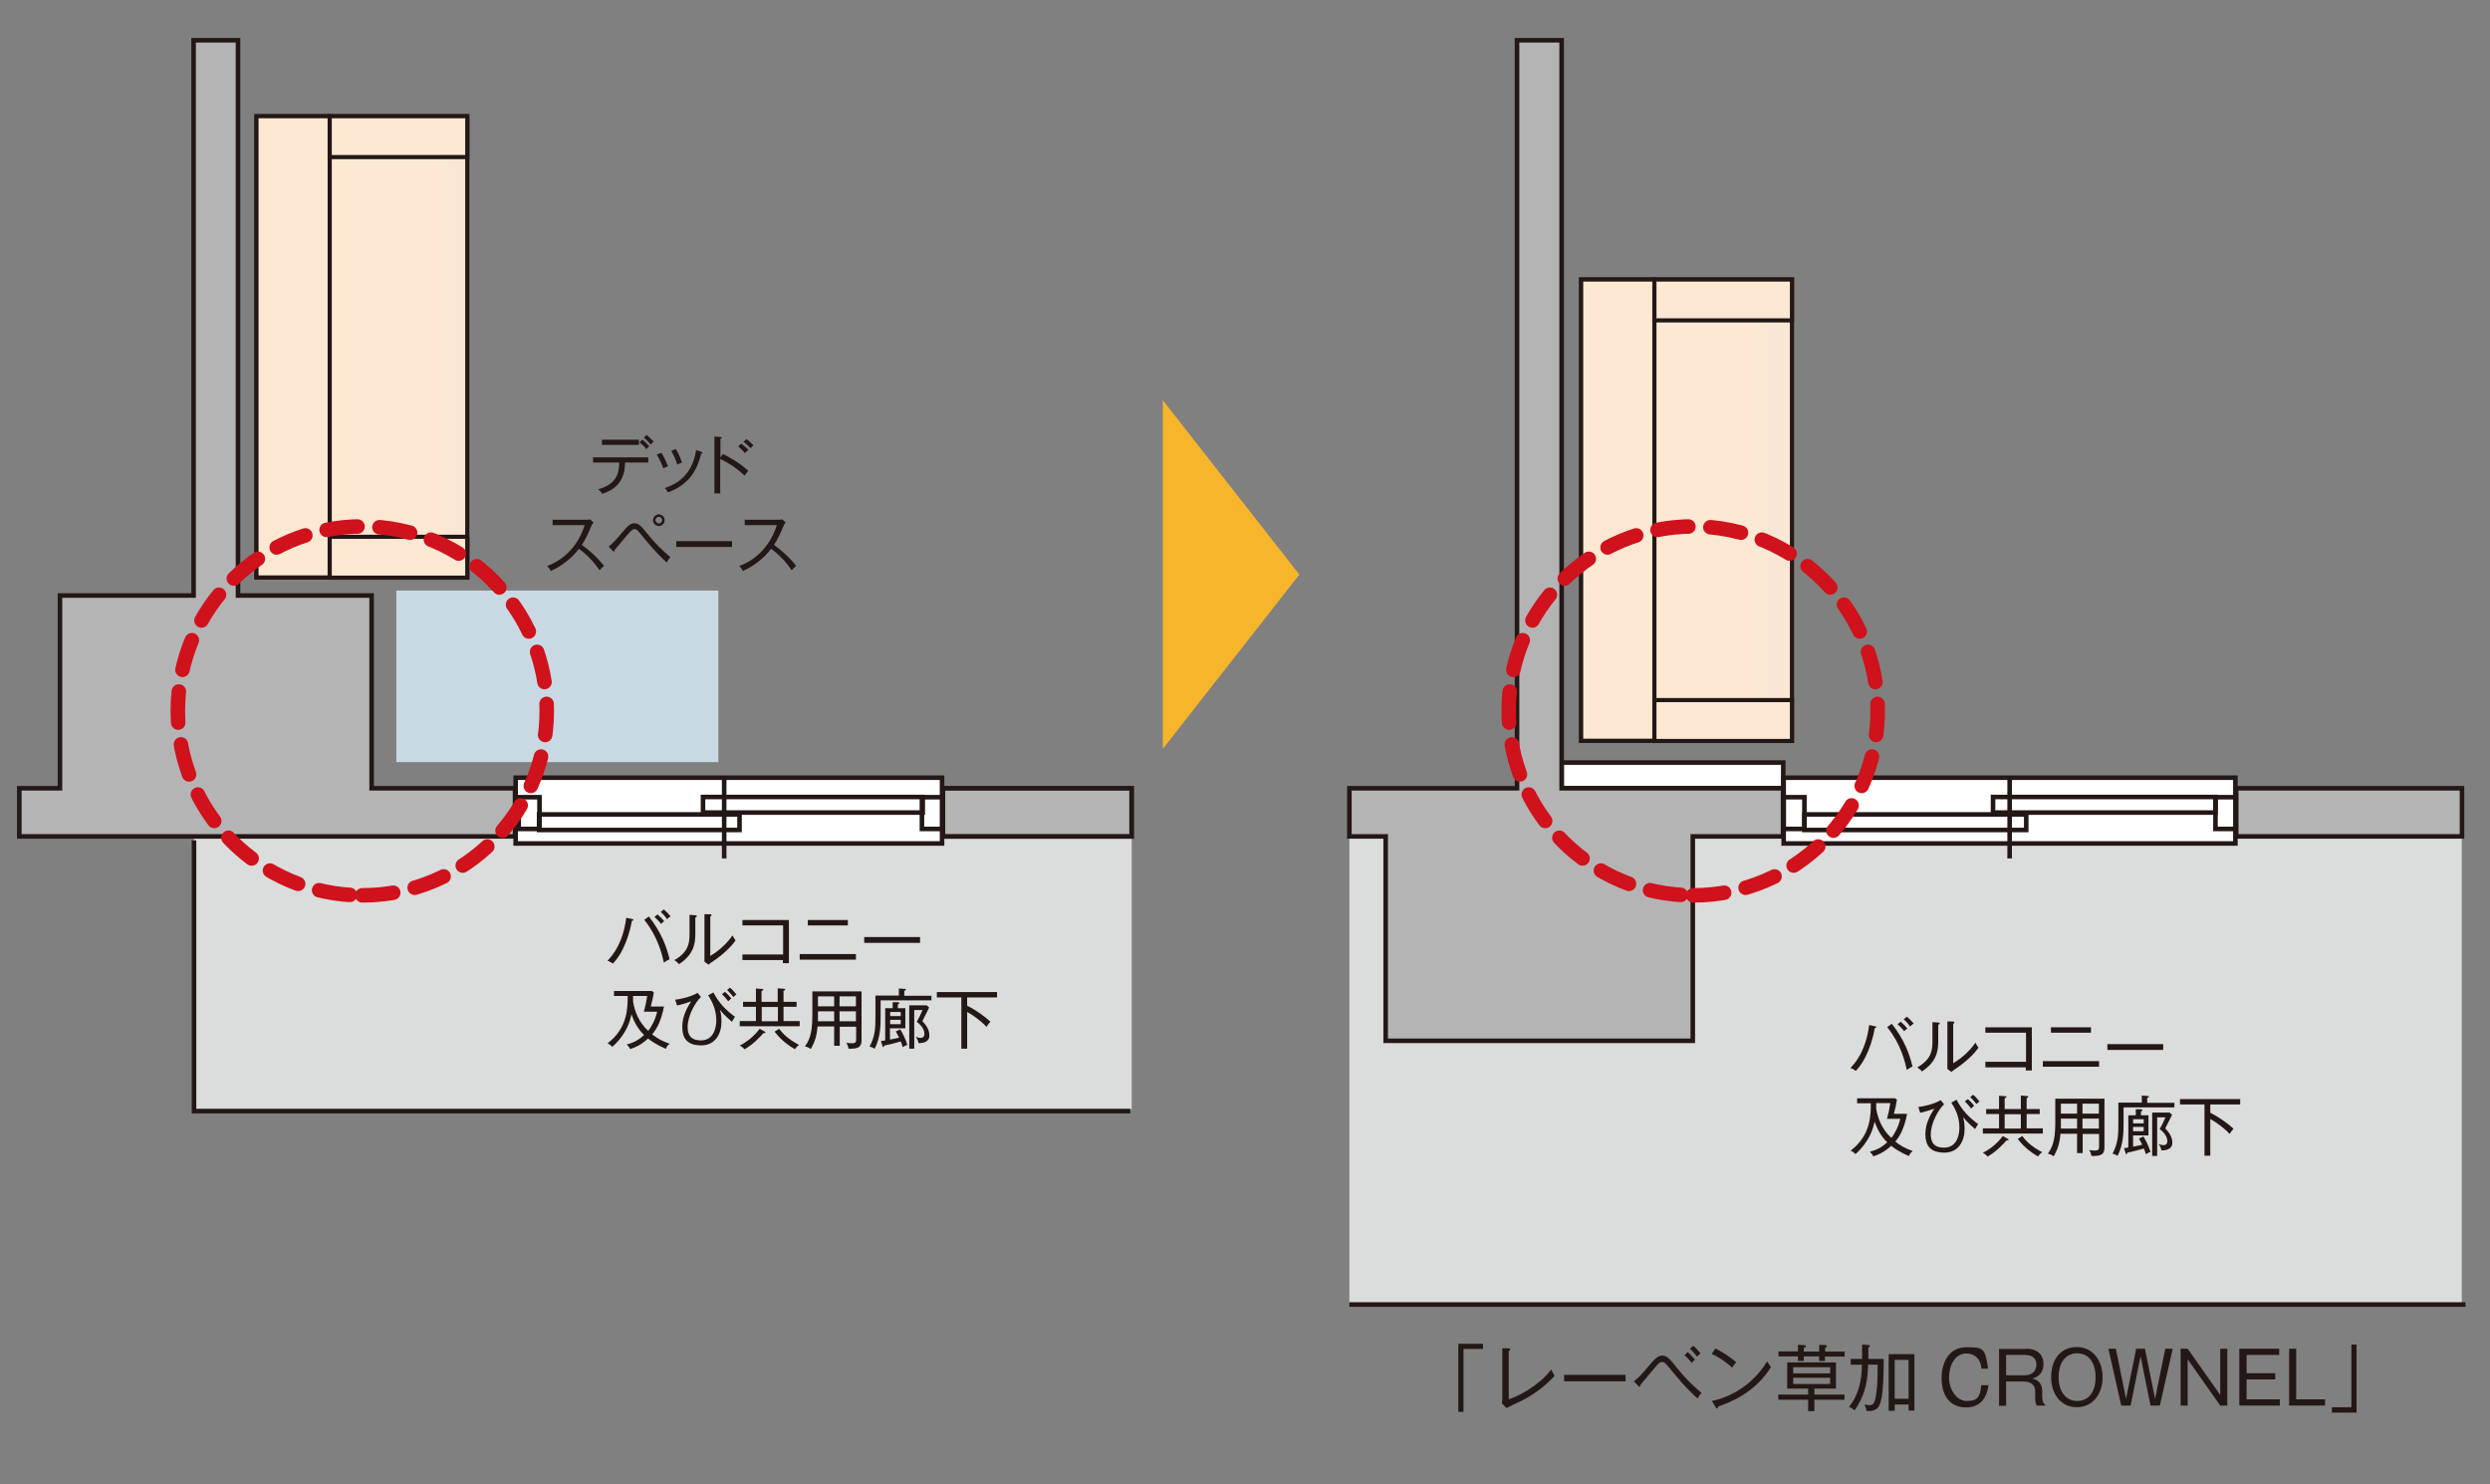 <?xml version="1.0" encoding="UTF-8"?>
<svg id="_レイヤー_1" data-name="レイヤー_1" xmlns="http://www.w3.org/2000/svg" xmlns:xlink="http://www.w3.org/1999/xlink" version="1.1" viewBox="0 0 1200 715.2">
  <rect x="0" y="0" width="1200" height="715.2" fill="#808080" stroke="none"/>
  <!-- Generator: Adobe Illustrator 29.5.1, SVG Export Plug-In . SVG Version: 2.1.0 Build 141)  -->
  <defs>
    <style>
      .st0, .st1, .st2, .st3 {
        fill: none;
      }

      .st4 {
        fill: #f7b52c;
      }

      .st5 {
        stroke: #595757;
      }

      .st5, .st6 {
        fill: #fff;
      }

      .st5, .st6, .st7, .st2 {
        stroke-width: 2.2px;
      }

      .st6, .st8, .st9, .st10, .st11, .st12, .st13, .st14, .st15, .st16, .st7, .st1, .st2 {
        stroke: #231815;
      }

      .st17 {
        fill: #dbdcdc;
      }

      .st18 {
        fill: #231815;
      }

      .st8 {
        fill: url(#linear-gradient3);
      }

      .st8, .st9, .st10, .st11, .st12, .st13, .st14, .st15 {
        stroke-width: 2px;
      }

      .st9 {
        fill: url(#linear-gradient5);
      }

      .st10 {
        fill: url(#linear-gradient7);
      }

      .st11 {
        fill: url(#linear-gradient6);
      }

      .st12 {
        fill: url(#linear-gradient4);
      }

      .st13 {
        fill: url(#linear-gradient1);
      }

      .st14 {
        fill: url(#linear-gradient2);
      }

      .st15 {
        fill: url(#linear-gradient);
      }

      .st16 {
        stroke-width: 2.3px;
      }

      .st16, .st7 {
        fill: #b4b4b5;
      }

      .st19 {
        fill: #c8d9e3;
      }

      .st1 {
        stroke-width: 2.2px;
      }

      .st3 {
        stroke: #cf121b;
        stroke-dasharray: 15 10.6;
        stroke-linecap: round;
        stroke-linejoin: round;
        stroke-width: 7px;
      }
    </style>
    <linearGradient id="linear-gradient" x1="-7464.8" y1="-7513.5" x2="-7618.6" y2="-7513.5" gradientTransform="translate(11638 11537.3) scale(1.5)" gradientUnits="userSpaceOnUse">
      <stop offset=".2" stop-color="#ddd8d0"/>
      <stop offset="1" stop-color="#fce8d3"/>
    </linearGradient>
    <linearGradient id="linear-gradient1" x1="-7464.8" x2="-7618.6" xlink:href="#linear-gradient"/>
    <linearGradient id="linear-gradient2" x1="-7445.9" y1="-7446.5" x2="-7599.7" y2="-7446.5" gradientTransform="translate(11644.7 11537.3) scale(1.5)" xlink:href="#linear-gradient"/>
    <linearGradient id="linear-gradient3" x1="-7445.9" y1="-7555" x2="-7599.7" y2="-7555" gradientTransform="translate(11644.7 11498.9) scale(1.5)" xlink:href="#linear-gradient"/>
    <linearGradient id="linear-gradient4" x1="-7129.3" y1="-7471.3" x2="-7283" y2="-7471.3" gradientTransform="translate(11768.7 11552.3) scale(1.5)" xlink:href="#linear-gradient"/>
    <linearGradient id="linear-gradient5" x1="-7129.2" y1="-7471.3" x2="-7283" y2="-7471.3" gradientTransform="translate(11768.7 11552.3) scale(1.5)" xlink:href="#linear-gradient"/>
    <linearGradient id="linear-gradient6" x1="-7110.4" y1="-7404.4" x2="-7264.1" y2="-7404.4" gradientTransform="translate(11775.3 11552.3) scale(1.5)" xlink:href="#linear-gradient"/>
    <linearGradient id="linear-gradient7" x1="-7110.4" y1="-7512.9" x2="-7264.1" y2="-7512.9" gradientTransform="translate(11775.3 11513.9) scale(1.5)" xlink:href="#linear-gradient"/>
  </defs>
  <g>
    <path class="st18" d="M705.3,650.2v30.2h-2.5v-32.8h11.9v2.5h-9.4Z"/>
    <path class="st18" d="M732.6,675.4c-1,.5-5.7,2.7-6.6,3.2l-2.2-2.3c.1-.5.2-1.6.2-2.1v-24.4h3.1c.5.2.7.2.7.5,0,.5-.5.7-.7.8v23.3c7.9-2.7,16.3-8.7,20.5-14.4.8,1.7.8,1.9,1.6,3.1-4.4,4.7-9.2,8.6-16.5,12.3Z"/>
    <path class="st18" d="M753.8,665.7v-3.1h29.6v3.1h-29.6Z"/>
    <path class="st18" d="M818.1,674c-2.1-1.9-6.2-5.7-11.9-12.7-3.6-4.4-4-4.9-5.2-4.9s-1.9.9-3.7,3c-1.9,2.2-5.9,7-6.8,8.1,0,.3,0,.8-.4.8s-.3-.1-.5-.3l-2.2-2.3c2.2-1.6,4-3.6,6.3-6.4,4.1-4.8,5.3-6,7.4-6s3.5,1.4,7.1,6c3.5,4.4,7.5,8.4,11.8,12-.6.6-1.4,1.7-1.9,2.7ZM815.3,656.9c-.3-.5-1.8-2.3-3.5-3.7l1.5-1.6c1,.8,2.6,2.5,3.6,3.7-.8.5-1.4,1.3-1.6,1.6ZM817.9,653.9c-.6-.8-1.8-2.4-3.5-3.9l1.6-1.4c1.2.9,2.7,2.6,3.5,3.7-.7.5-1.1.9-1.7,1.6Z"/>
    <path class="st18" d="M834.8,659.1c-4.9-4.3-8.5-6-9.9-6.6l1.8-2.6c2.6,1.3,6.2,3.3,10,6.6-1,1.2-1.6,2.2-1.9,2.6ZM828,677.9c0,.6-.1.8-.5.8s-.5-.2-.6-.4l-1.9-3.1c11.1-2.4,20.7-9.3,26.6-19.1.7,1.1,1.2,1.8,1.9,2.7-7.8,12.6-19.9,17.1-25.6,19.1Z"/>
    <path class="st18" d="M879.5,653.7v2.2h-2.8v-2.2h-7.4v2.2h-2.8v-2.2h-9.4v-2.4h9.4v-3.2l3,.2c.5,0,.8,0,.8.5s-.6.6-1,.7v1.9h7.4v-3.2h2.9c.5.2.8.2.8.6s-.2.5-.8.7v1.9h9.4v2.4h-9.4ZM874.4,674.6v5.5h-3v-5.5h-14.4v-2.5h14.4v-2.9h-10.1v-12.6h23.5v12.6h-10.4v2.9h14.5v2.5h-14.5ZM882,658.9h-17.8v3h17.8v-3ZM882,664h-17.8v3h17.8v-3Z"/>
    <path class="st18" d="M904,679.2c-1.3.9-3.2.9-4.5.8-.1-1.1-.5-2.1-1-3.1.5.1,1.3.3,2.3.3,2,0,2.9-.5,3.6-7.2.2-2,.5-3.5.5-12v-.3h-4.6c-.3,6.4-.6,13.4-6.5,22-.9-.8-2.3-1.6-2.7-1.7,1.7-2.1,6.2-8.1,6.2-20.3h-5.4v-2.8h5.5v-6.9l3,.2c.2,0,.8.1.8.5s-.4.5-.8.7v5.5h7.4c0,18.3-1.3,22.7-3.6,24.2ZM919.8,679.8v-2.9h-6.7v3h-2.9v-27.3h12.4v27.2h-2.9ZM919.8,655.4h-6.7v18.7h6.7v-18.7Z"/>
    <path class="st18" d="M954.9,659.5c-.5-5.7-4.4-7.2-7.2-7.2-5.6,0-8.4,5.7-8.4,11.7s4,11.2,8.3,11.2,6.7-.8,7.2-7.6h3.5c-.3,2.2-1.6,10.7-10.6,10.7s-12-6.9-12-14.2,3.5-14.8,11.7-14.8,9.3,0,10.7,10.3h-3.4Z"/>
    <path class="st18" d="M976.3,650c7.2,0,8.5,4.5,8.5,7.3,0,5.4-3.8,6.6-5.3,7.1,3.4.6,4.7,3.3,4.7,5.9v2c0,3.5.8,4.2,1.4,4.7v.4h-4c-.6-1.1-.8-1.7-.8-4.5v-2.3c0-2.4-1.2-4.8-5.6-4.8h-8.4v11.7h-3.4v-27.4h12.9ZM966.8,653v9.8h9.2c3.5,0,5.4-2.4,5.4-5.1s-1.5-4.7-5.6-4.7h-8.9Z"/>
    <path class="st18" d="M1013.3,663.7c0,8.3-4.9,14.5-12.4,14.5s-12.4-6.1-12.4-14.5,4.5-14.5,12.4-14.5,12.4,6.8,12.4,14.5ZM992.1,663.7c0,7.9,4.3,11.5,8.9,11.5s8.9-3.1,8.9-11.5-4.4-11.5-8.9-11.5-8.9,3.3-8.9,11.5Z"/>
    <path class="st18" d="M1019.7,650l4.9,24.2,4.9-24.2h4.2l4.9,24.2,4.9-24.2h3.6l-6.2,27.4h-4.5l-4.8-23.8-4.8,23.8h-4.5l-6.2-27.4h3.6Z"/>
    <path class="st18" d="M1054.3,650l15.7,22.3v-22.3h3.4v27.4h-3.4l-15.7-22.3v22.3h-3.4v-27.4h3.4Z"/>
    <path class="st18" d="M1098.4,650v3h-15.7v8.8h13.8v3h-13.8v9.6h16v3h-19.5v-27.4h19.1Z"/>
    <path class="st18" d="M1106.6,650v24.4h13.9v3h-17.3v-27.4h3.4Z"/>
    <path class="st18" d="M1123.8,680.7v-2.5h9.4v-30.2h2.5v32.8h-11.9Z"/>
  </g>
  <rect class="st0" x="7.6" y="4.1" width="536" height="554.9"/>
  <rect class="st17" x="93.5" y="400.7" width="451.9" height="133.8"/>
  <polygon class="st7" points="179.1 379.9 179.1 287 114.7 287 114.7 19.4 93.3 19.4 93.3 287 28.9 287 28.9 379.9 9.3 379.9 9.3 403.1 248.2 403.1 248.2 379.9 179.1 379.9"/>
  <rect class="st16" x="454.4" y="379.9" width="91" height="23.2"/>
  <rect class="st6" x="248.5" y="374.8" width="205.5" height="31.7"/>
  <rect class="st2" x="259.8" y="392.5" width="96.6" height="7.5"/>
  <rect class="st2" x="338.8" y="384.1" width="105.9" height="7.5"/>
  <rect class="st2" x="444.3" y="384.2" width="10" height="15.3"/>
  <rect class="st2" x="250" y="384.2" width="10" height="15.3"/>
  <line class="st2" x1="349" y1="413.7" x2="349" y2="374.7"/>
  <rect class="st19" x="191" y="284.6" width="155.2" height="82.7"/>
  <g>
    <path class="st18" d="M301.2,222.9c0,3.4-.3,11.7-10.9,15.1-.5-.8-1-1.3-2-2.2,9-2.5,10.1-7.9,10.1-12.9h-12.6v-2.5h26.6v2.5h-11.2ZM290.1,214.4v-2.5h17.8v2.5h-17.8ZM311.5,216.5c-.5-.7-1.6-2-3.3-3.3l1.3-1.4c1.1.9,2.4,2.1,3.4,3.2-.6.5-.9.9-1.5,1.5ZM313.6,214.3c-.5-.7-1.6-2-3.3-3.3l1.3-1.4c1.1.9,2.4,2.1,3.4,3.2-.6.5-.9.8-1.4,1.5Z"/>
    <path class="st18" d="M319.6,225.6c-1-2.8-1.7-4.1-3.1-6.5l2.2-.9c1.2,1.8,2.4,4.2,3.2,6.5-.8.3-1.5.6-2.2,1ZM337.9,218.6c-2.3,9.5-6.7,15.1-15.9,18.7-.6-.9-.9-1.2-1.6-2.1,3.9-1.3,13.1-4.9,15.1-18.3l2.4.8c.4.1.6.3.6.5,0,.3-.3.4-.6.5ZM326.4,223.9c-.7-2.3-1.6-4.3-2.9-6.6l2.2-.9c1.3,2.2,2.2,4.1,3,6.6-.3,0-1.4.4-2.3.9Z"/>
    <path class="st18" d="M358.8,229.2c-3-2.9-6.8-5.7-11.7-8v16.6h-2.8v-27.4l2.9.2c.4,0,.6.1.6.4s-.4.4-.6.5v9l1.2-1.7c2.8,1.4,7.6,3.9,12.2,8.1-.8.9-1.5,2-1.7,2.3ZM359,218.4c-.9-1.2-2.1-2.3-3.3-3.3l1.6-1.3c1.2.9,2.7,2.3,3.4,3-.6.4-1,.9-1.6,1.5ZM361.7,216c-1.6-1.8-2.8-2.7-3.4-3.1l1.5-1.3c.7.5,2.3,1.9,3.3,3-.5.4-1,.9-1.4,1.4Z"/>
    <path class="st18" d="M288.9,274.8c-2.7-4-6-7.5-9.9-10.3-2.5,3.4-7.4,8-13.6,10.7-.5-1.1-.9-1.7-1.8-2.4,2.9-1,13.6-5.4,18.2-19.7h-15.5v-2.6h15.9c.5,0,1.6,0,2.2-.2l1.6,1.5c-.7.9-1.1,1.9-1.2,2.1-1.2,3-2.6,6-4.4,8.7,3,2.1,7.4,5.9,10.7,10.1-1.1,1-1.3,1.1-2.2,2.2Z"/>
    <path class="st18" d="M321.3,271.1c-1.9-1.8-5.6-5.2-10.8-11.6-3.3-4-3.6-4.5-4.7-4.5s-1.7.8-3.4,2.7c-1.7,2-5.4,6.4-6.2,7.4,0,.3,0,.7-.4.7s-.3-.1-.5-.3l-2-2.1c2-1.5,3.6-3.3,5.7-5.8,3.7-4.4,4.8-5.4,6.8-5.4s3.2,1.3,6.5,5.4c3.2,4,6.8,7.6,10.8,10.9-.5.6-1.3,1.6-1.8,2.5ZM317.5,253.5c-1.5,0-2.8-1.3-2.8-2.8s1.3-2.8,2.8-2.8,2.8,1.2,2.8,2.8-1.3,2.8-2.8,2.8ZM317.5,249.1c-.9,0-1.6.7-1.6,1.6s.8,1.6,1.6,1.6,1.6-.7,1.6-1.6-.7-1.6-1.6-1.6Z"/>
    <path class="st18" d="M325.9,263.6v-2.8h26.9v2.8h-26.9Z"/>
    <path class="st18" d="M381.5,274.8c-2.7-4-6-7.5-9.9-10.3-2.5,3.4-7.4,8-13.6,10.7-.5-1.1-.9-1.7-1.8-2.4,2.9-1,13.6-5.4,18.2-19.7h-15.5v-2.6h15.9c.5,0,1.6,0,2.2-.2l1.6,1.5c-.7.9-1.1,1.9-1.2,2.1-1.2,3-2.6,6-4.4,8.7,3,2.1,7.4,5.9,10.7,10.1-1.1,1-1.3,1.1-2.2,2.2Z"/>
  </g>
  <g>
    <path class="st18" d="M304.5,443.8c-.9,5.2-2.5,9.9-4.4,13.7-1.9,3.9-3.9,5.9-4.7,6.9-.8-.6-2.1-1.2-2.6-1.4,5.9-6.1,8.2-14.1,9-20.7l2.8.6c.4,0,.6.2.6.4s-.1.4-.7.5ZM319.9,463.8c-.9-4.1-2.9-12.4-9.4-20.5l2.2-1.6c6.1,7.7,8.6,14.8,10,20.6-.9.4-1.8.9-2.7,1.6ZM318.6,445.3c-.9-1.2-2.1-2.4-3.2-3.4l1.5-1.2c.8.7,2.3,2.1,3.2,3.3-.5.3-1.1.8-1.5,1.3ZM321.5,443c-.8-1.2-1.9-2.5-3.1-3.5l1.5-1.2c.9.7,2.2,2,3.3,3.3-.6.3-1.2.8-1.7,1.4Z"/>
    <path class="st18" d="M335.1,442.1v7.8c0,5.2-.9,10.2-7.9,14.8-.4-.6-.8-1-2.2-2,7-3.9,7.3-8.6,7.3-12.5v-9.3l2.8.2c.3,0,.7,0,.7.4s-.3.5-.6.6ZM343.3,463.5c-1.1.8-1.3.9-1.8,1.4l-2-1.4c0-.6,0-1.6,0-2.5v-20.4h2.8c.3.1.6.2.6.5s-.3.4-.6.6v19c4.1-2.4,8.1-6,10.7-9.9.8,1.4,1,1.8,1.5,2.4-2.4,3.4-6,6.8-11.3,10.4Z"/>
    <path class="st18" d="M357.8,462.6v-2.6h19.6v-14h-19.6v-2.6h22.4v20.8h-2.9v-1.5h-19.6Z"/>
    <path class="st18" d="M385.4,462.5v-2.7h27.1v2.7h-27.1ZM389.3,446v-2.6h19.3v2.6h-19.3Z"/>
    <path class="st18" d="M416.5,454.4v-2.8h26.9v2.8h-26.9Z"/>
    <path class="st18" d="M320.8,505.4c-1.6-.7-4.6-1.9-8.5-4.9-3.5,3.4-7.3,4.7-8.6,5.1-.3-.7-.9-1.5-1.7-2.2,3.3-.9,5.9-2.2,8.4-4.6-3.9-3.7-5.5-8.4-6.1-10-.5,2.7-2.1,9.4-9.2,15.7-.4-.4-1-1-2.3-1.7,9.7-7.3,9.7-17.1,9.7-22.8h-6.6v-2.4h18.2l1,.7c-.4,2.3-.8,4.4-1.5,6.8h6.4c-1.5,7.3-3.4,10.6-5.7,13.4,2.5,2,5.3,3.5,8.4,4.5-1,.9-1.4,1.3-1.8,2.5ZM310.3,487.6c.8-2.9,1.2-5,1.6-7.6h-6.8c0,1.4,0,2.1,0,2.7.7,4.5,2.8,10.1,7.3,14.1,1.6-2,3.4-5.3,4.3-9.2h-6.3Z"/>
    <path class="st18" d="M352.7,492.4c-.9-.8-3.5-2.9-5.7-5.7.5,1.7.7,3.8.7,5.7,0,5.7-2.9,11.4-9.7,11.4s-9.2-3.3-9.2-9,3.1-10.3,4.3-12.2c-2.5.9-4.2,1.4-6.8,2l-.9-2.8c2.8-.3,7.6-1.4,10.8-3.3l1.6,2c-2.6,2.4-6.4,8.9-6.4,14.5s3.5,6.4,6.4,6.4c7,0,7.4-7.8,7.4-9.6,0-5.8-2.4-9.7-3.9-12.1l2.5-1.4c2.6,4.9,5.8,8.4,10.4,11.7-.2.3-1.1,1.8-1.5,2.5ZM350.9,482.5c-.2-.3-1.6-2.1-3-3.4l1.5-1.1c.7.6,2.1,2,3,3.2-.4.3-.9.8-1.4,1.3ZM353.4,480.5c-1.3-1.8-2.5-2.9-3-3.4l1.4-1.1c1.1.9,2.3,2.2,3.1,3.3-.7.4-.9.6-1.5,1.2Z"/>
    <path class="st18" d="M356.5,494.6v-2.5h7.8v-6.9h-6.2v-2.4h6.2v-6.4l3,.2c.4,0,.6.2.6.4s-.6.5-.9.6v5.2h7.8v-6.5l2.7.2c.7,0,.9.2.9.4,0,.4-.6.5-.8.6v5.3h6.3v2.4h-6.3v6.9h7.8v2.5h-28.8ZM368.5,497.9c-.1,0-.3,0-.6,0-1.5,1.7-4.6,5.2-9.1,7.8-.5-.6-1.4-1.4-2.3-1.8,5.8-3,8.5-6.7,9.6-8.1l2.3,1.3c.2,0,.5.3.5.5s-.3.3-.5.3ZM374.9,485.3h-7.8v6.9h7.8v-6.9ZM383,505.6c-2.1-1.2-6.2-3.8-9.7-8.4l2.2-1.4c1.2,1.6,3.6,4.7,9.6,7.8-.8.5-1.6,1.4-2,2Z"/>
    <path class="st18" d="M404.6,504h-2.6v-9.3h-8c-.3,3.3-.8,6.7-3.3,10.9-.5-.4-1-.9-2.8-1.3,1.9-2.6,3.6-5.8,3.6-14.7v-11.8h23.7v23.2c0,3.2-.8,4.6-6.3,4.4-.1-1-.5-2-1-2.9.6.1,1.3.3,2.5.3,2.2,0,2.2-.7,2.2-2.2v-5.8h-7.9v9.3ZM402,487.4h-7.8v1.8c0,.9,0,2.1,0,3h7.8v-4.8ZM402,480.2h-7.8v4.8h7.8v-4.8ZM404.6,485h7.9v-4.8h-7.9v4.8ZM404.6,492.2h7.9v-4.8h-7.9v4.8Z"/>
    <path class="st18" d="M448.9,479.8v2.3h-24.5v7.6c0,4.2,0,10.2-2.9,15.8-.3-.3-.9-.7-2.4-1.1,2.7-5.2,2.8-9,2.8-14.5v-10.1h11.3v-3.4l3,.2c.2,0,.4.1.4.3,0,.4-.5.5-.8.6v2.4h13.2ZM433.8,496c1,1.6,2.6,4.6,3.5,7.6-1,.2-1.8.8-2.2,1.1-.2-.6-.4-1.3-1-2.8-1.6.5-5.3,1.5-8,2,0,.2,0,.7-.4.7s-.4-.3-.4-.5l-.8-2.4c1.1,0,1.6-.2,2.1-.3v-15.5h3.6v-2.9h2.5c.5.1.7.2.7.5s-.5.5-.7.5v1.9h3.6v9.7h-7.4v5.4c.4,0,2.7-.5,4.4-.9-.9-1.8-1.3-2.5-1.6-3l2-.9ZM429,489.7h5.1v-2h-5.1v2ZM434.1,491.5h-5.1v2.1h5.1v-2.1ZM447.7,485.7c-.9,2-1.6,3.2-3.2,6.4,1.5,1.7,3.4,3.7,3.4,7s-3.5,3.7-5.3,3.6c0-.6-.3-1.7-1.3-3,.7.2,1.5.5,2.5.5s1.7-.8,1.7-1.7,0-3.2-3.7-6.1c.9-1.4,2.3-4.3,2.8-5.6h-4v18.6h-2.4v-20.9h8.4l1.2,1.1Z"/>
    <path class="st18" d="M466.1,480.7v4c4.7,2.3,9.1,5.7,11.2,7.7-.7.7-1.1,1.3-1.9,2.5-2.2-2.5-6-5.4-9.3-7.2v17.7h-2.8v-24.7h-11.8v-2.6h29v2.6h-14.4Z"/>
  </g>
  <polyline class="st2" points="93.5 405 93.5 535.5 544.7 535.5"/>
  <rect class="st15" x="123.6" y="56" width="101.6" height="222.3"/>
  <rect class="st13" x="123.6" y="56" width="35.3" height="222.3"/>
  <rect class="st14" x="158.9" y="258.7" width="66.3" height="19.7"/>
  <rect class="st8" x="158.9" y="56" width="66.3" height="19.7"/>
  <path class="st3" d="M174.6,431.5c49.1,0,88.9-39.8,88.9-88.9s-39.8-88.9-88.9-88.9-88.9,39.8-88.9,88.9,39.8,88.9,88.9,88.9Z"/>
  <rect class="st0" x="651.1" y="4.1" width="536.1" height="554.9"/>
  <path class="st5" d="M731.7,457.2"/>
  <rect class="st6" x="752.6" y="367.5" width="106.8" height="12.4"/>
  <rect class="st17" x="650.3" y="400.7" width="536.1" height="227.1"/>
  <rect class="st0" x="779.2" y="390" width="116.8" height="23.3"/>
  <rect class="st6" x="859.6" y="374.8" width="217.7" height="31.7"/>
  <rect class="st2" x="869.6" y="392.5" width="106.9" height="7.5"/>
  <rect class="st2" x="960.5" y="384.1" width="107.2" height="7.5"/>
  <rect class="st2" x="1067.7" y="384.2" width="10" height="15.3"/>
  <rect class="st2" x="859.6" y="384.2" width="10" height="15.3"/>
  <line class="st1" x1="968.5" y1="413.7" x2="968.5" y2="374.7"/>
  <line class="st2" x1="650.3" y1="628.7" x2="1188.2" y2="628.7"/>
  <polygon class="st7" points="820.1 379.9 752.6 379.9 752.6 19.4 731.1 19.4 731.1 379.9 670 379.9 650.3 379.9 650.3 403.1 667.8 403.1 667.8 501.6 815.8 501.6 815.8 403.1 859.3 403.1 859.3 379.9 820.1 379.9"/>
  <rect class="st7" x="1077.7" y="379.9" width="108.8" height="23.2"/>
  <polygon class="st4" points="626.2 276.9 560.4 192.9 560.4 242.1 560.4 311.7 560.4 360.9 626.2 276.9"/>
  <rect class="st12" x="762" y="134.7" width="101.6" height="222.3"/>
  <rect class="st9" x="762" y="134.7" width="35.3" height="222.3"/>
  <rect class="st11" x="797.3" y="337.4" width="66.3" height="19.7"/>
  <rect class="st10" x="797.3" y="134.7" width="66.3" height="19.7"/>
  <g>
    <path class="st18" d="M903.5,495.5c-.9,5.2-2.5,9.9-4.4,13.7-1.9,3.9-3.9,5.9-4.7,6.9-.8-.6-2.1-1.2-2.6-1.4,5.9-6.1,8.2-14.1,9-20.7l2.8.6c.4,0,.6.2.6.4s-.1.4-.7.5ZM918.9,515.5c-.9-4.1-2.9-12.4-9.4-20.5l2.2-1.6c6.1,7.7,8.6,14.8,10,20.6-.9.4-1.8.9-2.7,1.6ZM917.7,497c-.9-1.2-2.1-2.4-3.2-3.4l1.5-1.2c.8.7,2.3,2.1,3.2,3.3-.5.3-1.1.8-1.5,1.3ZM920.5,494.7c-.8-1.2-1.9-2.5-3.1-3.5l1.6-1.2c.9.7,2.2,2,3.3,3.3-.6.3-1.2.8-1.7,1.4Z"/>
    <path class="st18" d="M934.1,493.8v7.8c0,5.2-.9,10.2-7.9,14.8-.4-.6-.8-1-2.2-2,7-3.9,7.3-8.6,7.3-12.5v-9.3l2.8.2c.3,0,.7,0,.7.4s-.3.5-.6.6ZM942.3,515.2c-1.1.8-1.3.9-1.8,1.4l-2-1.4c0-.6,0-1.6,0-2.5v-20.4h2.8c.3.1.6.2.6.5s-.3.4-.6.6v19c4.1-2.4,8.1-6,10.7-9.9.8,1.4,1,1.8,1.5,2.4-2.4,3.4-6,6.8-11.3,10.4Z"/>
    <path class="st18" d="M956.8,514.3v-2.6h19.6v-14h-19.6v-2.6h22.4v20.8h-2.9v-1.5h-19.6Z"/>
    <path class="st18" d="M984.5,514.1v-2.7h27.1v2.7h-27.1ZM988.4,497.7v-2.6h19.3v2.6h-19.3Z"/>
    <path class="st18" d="M1015.6,506v-2.8h26.9v2.8h-26.9Z"/>
    <path class="st18" d="M919.9,557.1c-1.6-.7-4.6-1.9-8.5-4.9-3.5,3.4-7.3,4.7-8.6,5.1-.3-.7-.9-1.5-1.7-2.2,3.3-.9,5.9-2.2,8.4-4.6-3.9-3.7-5.5-8.4-6.1-10-.5,2.7-2.1,9.4-9.2,15.7-.4-.4-1-1-2.3-1.7,9.7-7.3,9.7-17.1,9.7-22.8h-6.6v-2.4h18.2l1,.7c-.4,2.3-.8,4.4-1.5,6.8h6.4c-1.5,7.3-3.4,10.6-5.7,13.4,2.5,2,5.3,3.5,8.4,4.5-1,.9-1.4,1.3-1.8,2.5ZM909.4,539.2c.8-2.9,1.2-5,1.6-7.6h-6.8c0,1.4,0,2.1,0,2.7.7,4.5,2.8,10.1,7.3,14.1,1.6-2,3.4-5.3,4.3-9.2h-6.3Z"/>
    <path class="st18" d="M951.8,544.1c-.9-.8-3.5-2.9-5.7-5.7.5,1.7.7,3.8.7,5.7,0,5.7-2.9,11.4-9.7,11.4s-9.2-3.3-9.2-9,3.1-10.3,4.3-12.2c-2.5.9-4.2,1.4-6.8,2l-.9-2.8c2.8-.3,7.6-1.4,10.8-3.3l1.6,2c-2.6,2.4-6.4,8.9-6.4,14.5s3.5,6.4,6.4,6.4c7,0,7.4-7.8,7.4-9.6,0-5.8-2.4-9.7-3.9-12.1l2.5-1.4c2.6,4.9,5.8,8.4,10.4,11.7-.2.3-1.1,1.8-1.5,2.5ZM949.9,534.2c-.2-.3-1.6-2.1-3-3.4l1.5-1.1c.7.6,2.1,2,3,3.2-.4.3-.9.8-1.4,1.3ZM952.5,532.1c-1.3-1.8-2.5-2.9-3-3.4l1.4-1.1c1.1.9,2.3,2.2,3.1,3.3-.7.4-.9.6-1.5,1.2Z"/>
    <path class="st18" d="M955.6,546.3v-2.5h7.8v-6.9h-6.2v-2.4h6.2v-6.4l3,.2c.4,0,.6.2.6.4s-.6.5-.9.6v5.2h7.8v-6.5l2.7.2c.7,0,.9.2.9.4,0,.4-.6.5-.8.6v5.3h6.3v2.4h-6.3v6.9h7.8v2.5h-28.8ZM967.6,549.6c-.1,0-.3,0-.6,0-1.5,1.7-4.6,5.2-9.1,7.8-.5-.6-1.4-1.4-2.3-1.8,5.8-3,8.5-6.7,9.6-8.1l2.3,1.3c.2,0,.5.3.5.5s-.3.3-.5.3ZM973.9,537h-7.8v6.9h7.8v-6.9ZM982.1,557.3c-2.1-1.2-6.2-3.8-9.7-8.4l2.2-1.4c1.2,1.6,3.6,4.7,9.6,7.8-.8.5-1.6,1.4-2,2Z"/>
    <path class="st18" d="M1003.6,555.7h-2.6v-9.3h-8c-.3,3.3-.8,6.7-3.3,10.9-.5-.4-1-.9-2.8-1.3,1.9-2.6,3.6-5.8,3.6-14.7v-11.8h23.7v23.2c0,3.2-.8,4.6-6.3,4.4-.1-1-.5-2-1-2.9.6.1,1.3.3,2.5.3,2.2,0,2.2-.7,2.2-2.2v-5.8h-7.9v9.3ZM1001,539.1h-7.8v1.8c0,.9,0,2.1,0,3h7.8v-4.8ZM1001,531.9h-7.8v4.8h7.8v-4.8ZM1003.6,536.7h7.9v-4.8h-7.9v4.8ZM1003.6,543.9h7.9v-4.8h-7.9v4.8Z"/>
    <path class="st18" d="M1047.9,531.4v2.3h-24.5v7.6c0,4.2,0,10.2-2.9,15.8-.3-.3-.9-.7-2.4-1.1,2.7-5.2,2.8-9,2.8-14.5v-10.1h11.3v-3.4l3,.2c.2,0,.4.1.4.3,0,.4-.5.5-.8.6v2.4h13.2ZM1032.9,547.6c1,1.6,2.6,4.6,3.5,7.6-1,.2-1.8.8-2.2,1.1-.2-.6-.4-1.3-1-2.8-1.6.5-5.3,1.5-8,2,0,.2,0,.7-.4.7s-.4-.3-.4-.5l-.8-2.4c1.1,0,1.6-.2,2.1-.3v-15.5h3.6v-2.9h2.5c.5.1.7.2.7.5s-.5.5-.7.5v1.9h3.6v9.7h-7.4v5.4c.4,0,2.7-.5,4.4-.9-.9-1.8-1.3-2.5-1.6-3l2-.9ZM1028,541.4h5.1v-2h-5.1v2ZM1033.1,543.1h-5.1v2.1h5.1v-2.1ZM1046.7,537.4c-.9,2-1.6,3.2-3.2,6.4,1.5,1.7,3.4,3.7,3.4,7s-3.5,3.7-5.3,3.6c0-.6-.3-1.7-1.3-3,.7.2,1.5.5,2.5.5s1.7-.8,1.7-1.7,0-3.2-3.7-6.1c.9-1.4,2.3-4.3,2.8-5.6h-4v18.6h-2.4v-20.9h8.4l1.2,1.1Z"/>
    <path class="st18" d="M1065.2,532.3v4c4.7,2.3,9.1,5.7,11.2,7.7-.7.7-1.1,1.3-1.9,2.5-2.2-2.5-6-5.4-9.3-7.2v17.7h-2.8v-24.7h-11.8v-2.6h29v2.6h-14.4Z"/>
  </g>
  <path class="st3" d="M816,431.5c49.1,0,88.9-39.8,88.9-88.9s-39.8-88.9-88.9-88.9-88.9,39.8-88.9,88.9,39.8,88.9,88.9,88.9Z"/>
</svg>